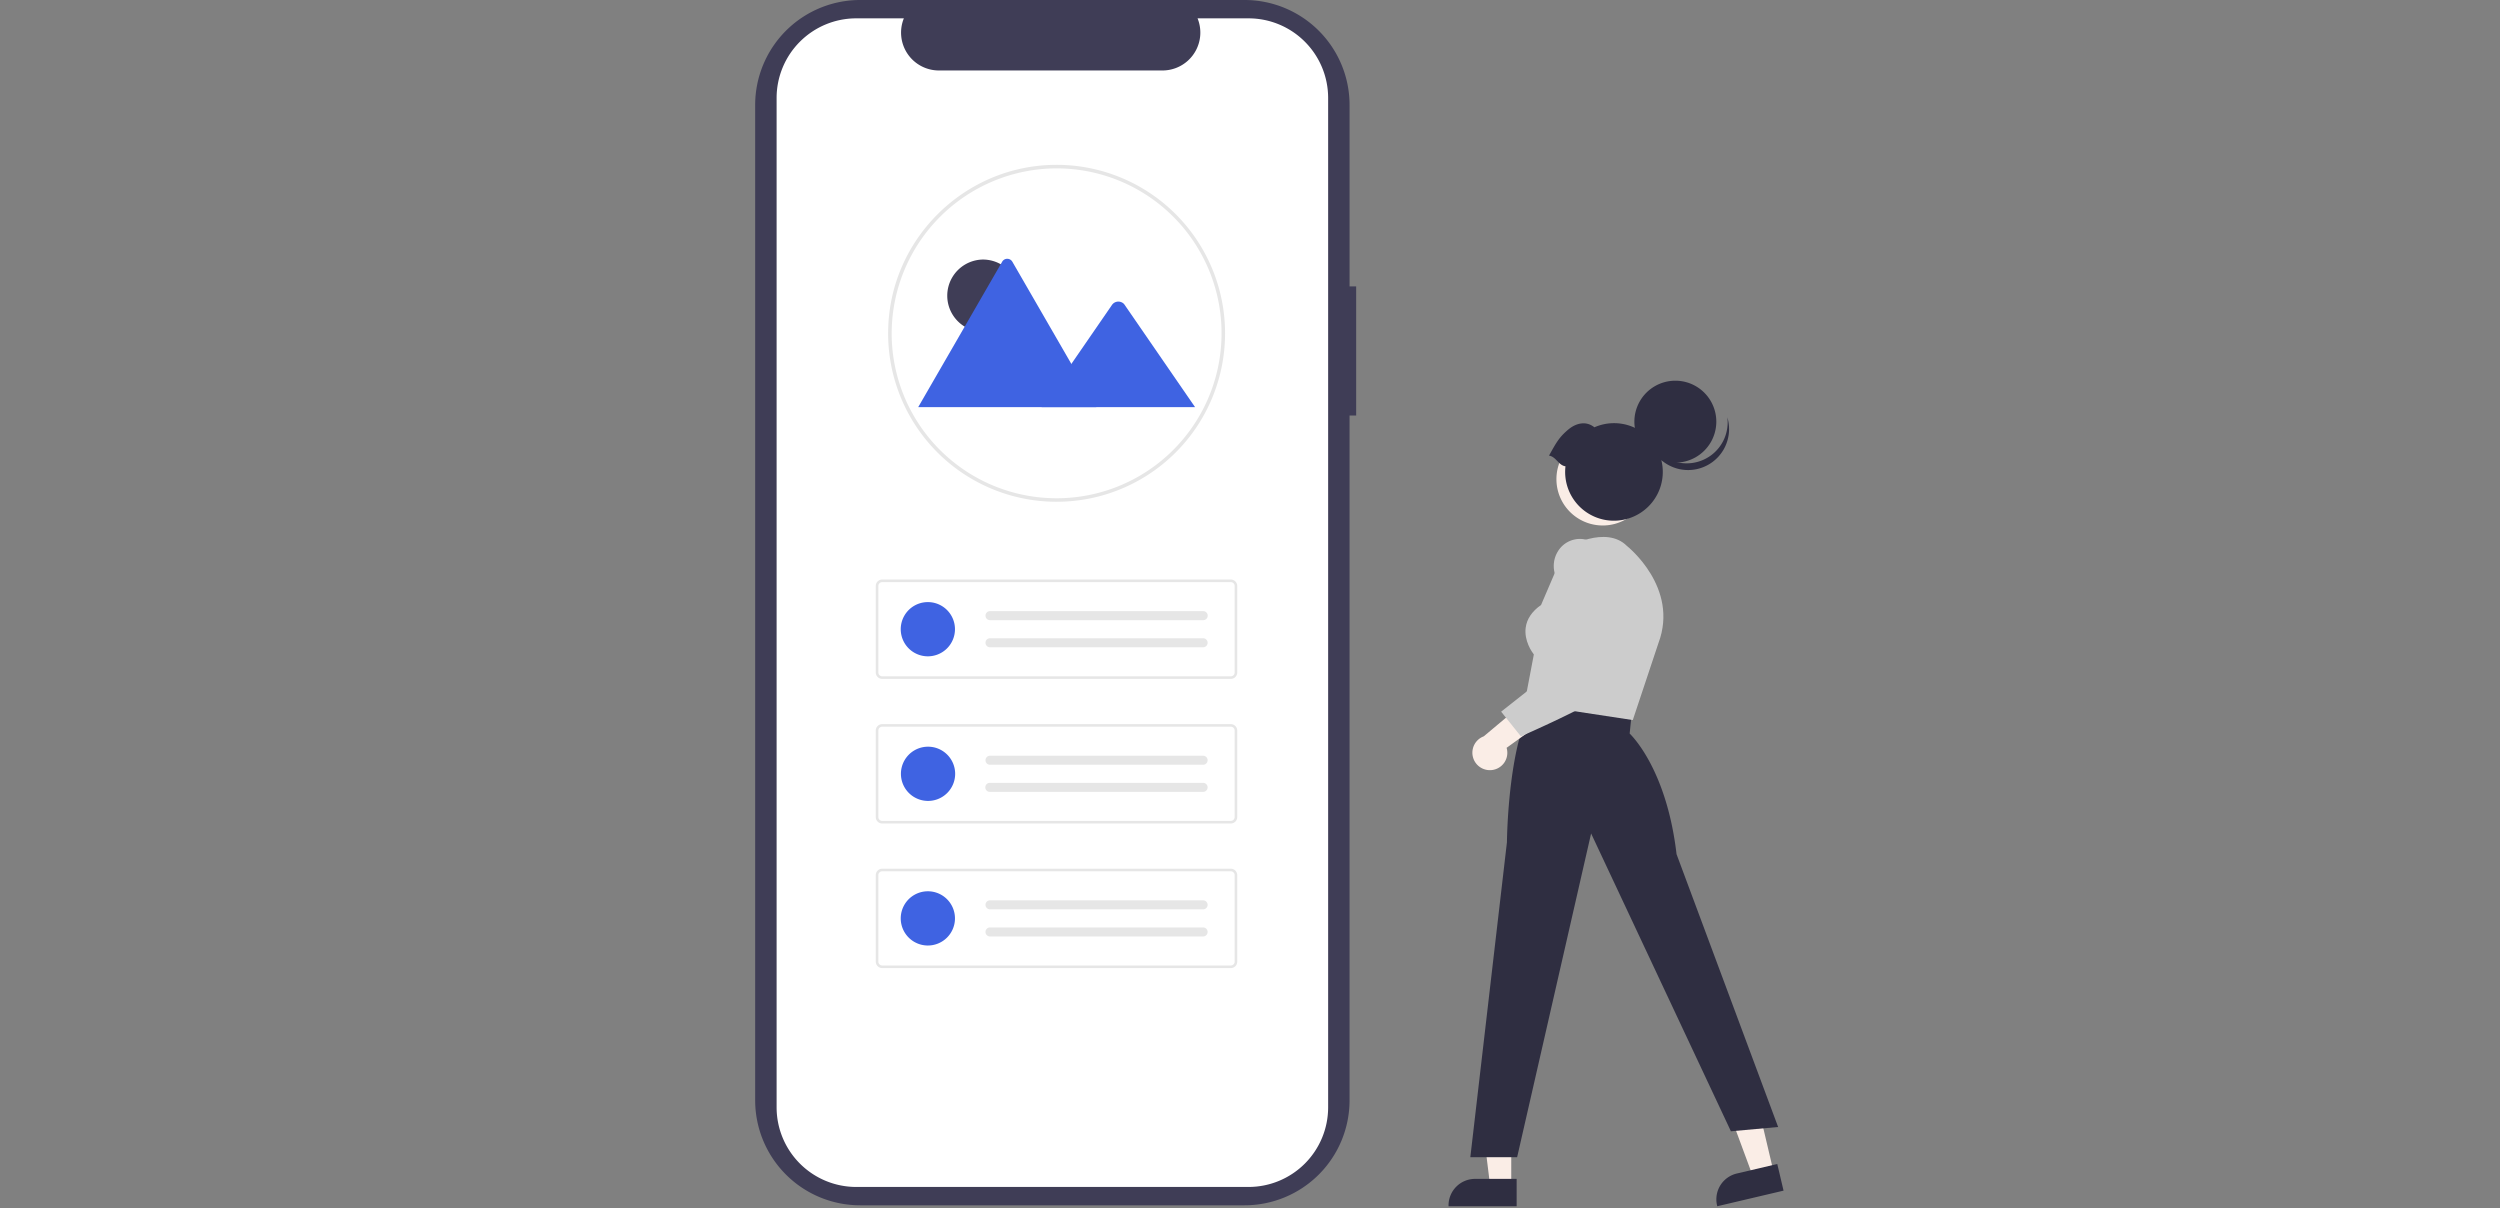 <svg width="331" height="160" viewBox="0 0 331 160" fill="none" xmlns="http://www.w3.org/2000/svg"><rect x="0" y="0" width="331" height="160" fill="#808080" stroke="none"/><path d="M179.557 37.923h-.875v-24.02a13.897 13.897 0 00-4.073-9.831A13.898 13.898 0 00164.779 0h-50.891a13.897 13.897 0 00-12.844 8.582 13.895 13.895 0 00-1.059 5.32V145.68a13.902 13.902 0 0013.903 13.902h50.891a13.902 13.902 0 0013.902-13.902V55.02h.876V37.924z" fill="#3F3D56"/><path d="M175.846 12.971V146.61a10.545 10.545 0 01-10.54 10.543H113.37a10.547 10.547 0 01-10.547-10.543V12.971A10.546 10.546 0 01113.37 2.429h6.3a5.02 5.02 0 00.483 4.685 5.01 5.01 0 004.155 2.217h29.609a5.016 5.016 0 004.981-4.5 5.008 5.008 0 00-.342-2.402h6.748a10.543 10.543 0 0110.542 10.54v.002z" fill="#fff"/><path d="M139.892 66.435a22.297 22.297 0 01-22.305-22.287v-.02c0-.046 0-.095.003-.142.067-12.215 10.073-22.162 22.302-22.162A22.31 22.31 0 01160.5 35.592a22.303 22.303 0 01-12.07 29.144 22.305 22.305 0 01-8.536 1.698h-.002zm0-44.142a21.882 21.882 0 00-21.833 21.708c-.002.05-.002.09-.002.128a21.836 21.836 0 0026.097 21.421 21.841 21.841 0 0017.159-17.157 21.835 21.835 0 00-9.285-22.419 21.838 21.838 0 00-12.133-3.68h-.003z" fill="#E6E6E6"/><path d="M130.136 43.94a4.788 4.788 0 100-9.576 4.788 4.788 0 000 9.575z" fill="#3F3D56"/><path d="M145.15 53.904h-23.487a.493.493 0 01-.088-.007l11.109-19.24a.771.771 0 01.676-.394.778.778 0 01.677.395l7.455 12.91.357.618 3.301 5.718z" fill="#3F63E2"/><path d="M158.226 53.904h-20.314l3.936-5.718.283-.412 5.13-7.45a1.032 1.032 0 011.177-.326c.137.051.261.13.364.233a.79.79 0 01.074.092l9.35 13.581z" fill="#3F63E2"/><path d="M162.957 89.886h-46.151a.854.854 0 01-.855-.854V77.584a.856.856 0 01.855-.855h46.151a.858.858 0 01.854.855v11.448a.855.855 0 01-.854.855zm-46.151-12.815a.514.514 0 00-.513.513v11.448a.513.513 0 00.513.513h46.151a.512.512 0 00.512-.513V77.584a.513.513 0 00-.512-.513h-46.151z" fill="#E6E6E6"/><path d="M122.788 86.897a3.59 3.59 0 100-7.179 3.59 3.59 0 000 7.179z" fill="#3F63E2"/><path d="M131.078 80.914a.597.597 0 100 1.197h28.203a.594.594 0 00.57-.357.598.598 0 00-.551-.84h-28.222zm0 3.59a.597.597 0 100 1.197h28.203a.597.597 0 10.019-1.197h-28.222zm31.879 24.526h-46.151a.854.854 0 01-.855-.855V96.728a.856.856 0 01.855-.855h46.151a.858.858 0 01.854.855v11.448a.854.854 0 01-.854.854zm-46.151-12.815a.514.514 0 00-.513.513v11.448a.512.512 0 00.513.513h46.151a.517.517 0 00.512-.513V96.728a.513.513 0 00-.512-.513h-46.151z" fill="#E6E6E6"/><path d="M122.788 106.041a3.59 3.59 0 100-7.178 3.59 3.59 0 000 7.178z" fill="#3F63E2"/><path d="M131.078 100.058a.598.598 0 100 1.196h28.203a.598.598 0 00.019-1.196h-28.222zm0 3.59a.599.599 0 100 1.197h28.203a.598.598 0 00.019-1.196l-28.222-.001zm31.879 24.526h-46.151a.859.859 0 01-.855-.855v-11.448a.856.856 0 01.855-.854h46.151a.857.857 0 01.854.854v11.448a.854.854 0 01-.854.855zm-46.151-12.816a.515.515 0 00-.513.513v11.448a.514.514 0 00.513.513h46.151a.512.512 0 00.512-.513v-11.448a.512.512 0 00-.512-.513h-46.151z" fill="#E6E6E6"/><path d="M122.788 125.185a3.59 3.59 0 100-7.179 3.59 3.59 0 000 7.179z" fill="#3F63E2"/><path d="M131.078 119.202a.598.598 0 100 1.197h28.203a.598.598 0 10.019-1.197h-28.222zm0 3.59a.598.598 0 100 1.197h28.203a.598.598 0 10.019-1.197h-28.222z" fill="#E6E6E6"/><path d="M200.09 156.997h-2.796l-1.33-10.785h4.127l-.001 10.785z" fill="#FAEDE6"/><path d="M200.803 159.707h-9.016v-.114a3.51 3.51 0 013.509-3.509h5.507v3.623z" fill="#2F2E41"/><path d="M234.827 155.166l-2.723.641-3.767-10.194 4.017-.946 2.473 10.499z" fill="#FAEDE6"/><path d="M236.142 157.641l-8.776 2.066-.026-.111a3.507 3.507 0 011.365-3.654 3.517 3.517 0 011.246-.568l5.36-1.262.831 3.529zm-36.623-46.134c.005-.562.172-13.827 3.808-18.842l.053-.074 12.671 1.748-.283 2.784c.557.542 4.941 5.123 6.207 15.971l13.45 36.121-6.252.568-18.51-39.431-9.794 42.861h-6.197l4.847-41.706z" fill="#2F2E41"/><path d="M201.842 93.155l1.238-6.503c-.242-.312-1.317-1.81-1.077-3.568.156-1.146.84-2.151 2.034-2.988l3.211-7.491.043-.025c.216-.128 5.328-3.084 8.114-.295.07.054 6.931 5.501 4.177 12.848l-3.401 10.205-14.339-2.183z" fill="#CCC"/><path d="M197.533 101.953a2.31 2.31 0 001.658-1.018 2.306 2.306 0 00.284-1.925l6.63-4.777-3.969-1.51-5.687 4.768a2.312 2.312 0 001.084 4.462z" fill="#FAEDE6"/><path d="M198.751 94.225l10.122-7.975-3.009-10.28a3.694 3.694 0 01.373-2.924 3.409 3.409 0 012.24-1.617c1.733-.367 3.306.604 4.674 2.884l.011.02c.226.554 5.499 13.589 1.473 16.377-3.939 2.726-13.071 6.696-13.163 6.736l-.107.046-2.614-3.267z" fill="#CCC"/><path d="M212.204 69.574a6.132 6.132 0 100-12.265 6.132 6.132 0 000 12.265z" fill="#FAEDE6"/><path d="M221.816 61.253a5.424 5.424 0 100-10.848 5.424 5.424 0 000 10.848z" fill="#2F2E41"/><path d="M226.494 60.32a5.424 5.424 0 01-8.375-2.848 5.426 5.426 0 1010.582-2.224 5.428 5.428 0 01-2.207 5.073z" fill="#2F2E41"/><path d="M205.088 60.326c.947-1.695 1.309-2.402 2.53-3.435 1.08-.912 2.408-1.18 3.479-.316a6.454 6.454 0 114.353 12.118 6.451 6.451 0 01-8.18-6.953c-.931-.13-1.251-1.282-2.182-1.414z" fill="#2F2E41"/></svg>